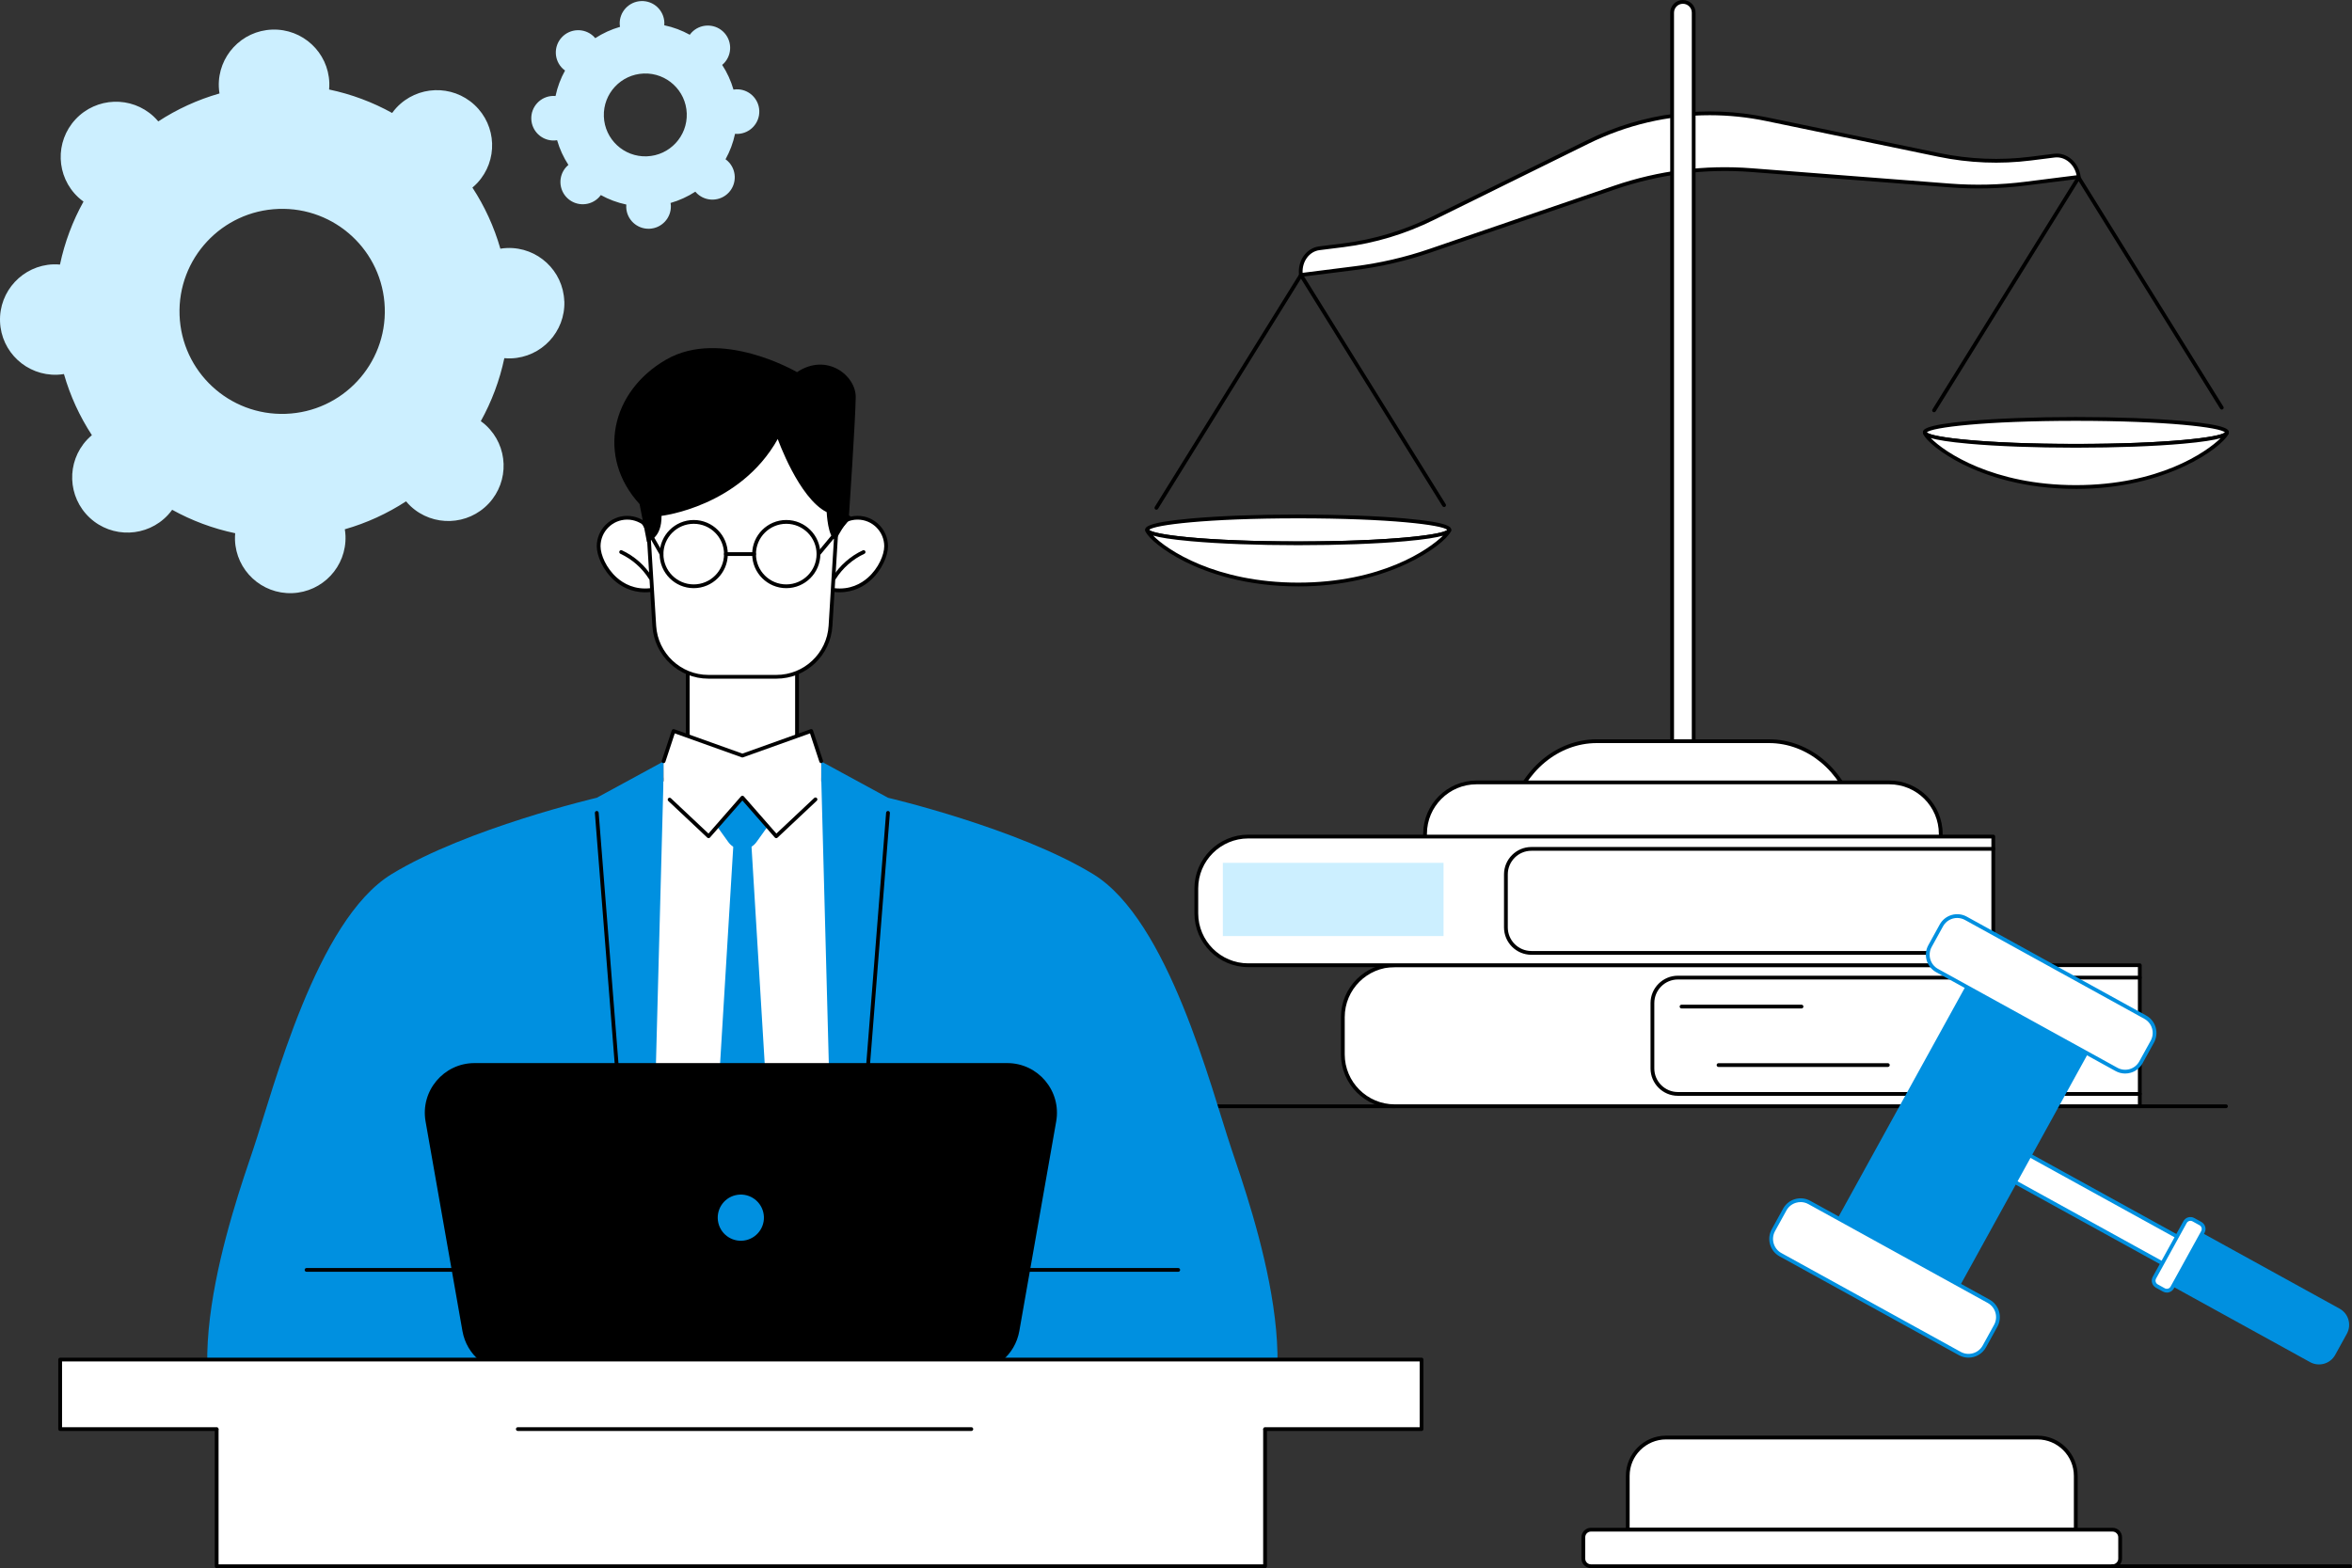 <?xml version="1.0" encoding="UTF-8"?><svg id="Layer_2" xmlns="http://www.w3.org/2000/svg" viewBox="0 0 1245.5 830.56"><rect x="0" y="0" width="1245.5" height="830.56" fill="#333333" stroke="none"/><g id="Illustration"><g id="Litigation_support"><g><path d="m402.08,58.69c-.23-6.52-5.71-11.62-12.24-11.38-.49.02-.96.07-1.43.15-1.35-4.7-3.38-9.09-5.98-13.08.36-.31.72-.63,1.05-.98,4.45-4.78,4.19-12.25-.59-16.7-4.78-4.44-12.27-4.17-16.72.6-.33.36-.63.73-.91,1.11-4.17-2.31-8.7-4.02-13.49-5.02.04-.47.06-.95.04-1.44-.23-6.52-5.71-11.62-12.24-11.38-6.53.24-11.63,5.71-11.4,12.23.02.49.07.96.15,1.43-4.7,1.35-9.11,3.38-13.1,5.98-.31-.36-.63-.72-.99-1.05-4.78-4.44-12.27-4.17-16.72.6-4.45,4.78-4.19,12.25.59,16.7.36.33.73.63,1.12.91-2.31,4.16-4.02,8.7-5.03,13.48-.47-.04-.95-.06-1.44-.04-6.53.24-11.63,5.71-11.4,12.23.23,6.52,5.71,11.62,12.24,11.38.49-.02.96-.07,1.43-.15,1.35,4.7,3.38,9.09,5.98,13.08-.36.31-.72.63-1.05.98-4.45,4.78-4.19,12.25.59,16.7,4.78,4.44,12.27,4.17,16.72-.6.33-.36.63-.73.91-1.11,4.17,2.31,8.7,4.02,13.49,5.02-.04.47-.06.95-.04,1.44.23,6.52,5.71,11.62,12.24,11.38,6.53-.24,11.63-5.71,11.4-12.23-.02-.49-.07-.96-.15-1.43,4.7-1.35,9.11-3.38,13.1-5.98.31.36.63.72.99,1.05,4.78,4.44,12.27,4.17,16.72-.6,4.45-4.78,4.19-12.25-.59-16.7-.36-.33-.73-.63-1.12-.91,2.31-4.16,4.02-8.7,5.03-13.48.47.04.95.06,1.44.04,6.53-.24,11.63-5.71,11.4-12.23Zm-38.41,1.39c.43,12.11-9.05,22.28-21.17,22.72-12.12.44-22.3-9.03-22.73-21.14-.43-12.11,9.05-22.28,21.17-22.72,12.12-.44,22.3,9.03,22.73,21.14Z" fill="#ccefff"/><path d="m298.81,159.53c-.57-16.14-14.14-28.75-30.3-28.17-1.21.04-2.38.18-3.54.36-3.33-11.62-8.35-22.51-14.8-32.37.9-.76,1.77-1.56,2.59-2.44,11.02-11.82,10.36-30.33-1.47-41.33-11.83-11-30.36-10.33-41.38,1.49-.82.88-1.56,1.81-2.25,2.76-10.31-5.71-21.54-9.94-33.38-12.42.1-1.17.15-2.35.11-3.56-.57-16.14-14.14-28.75-30.3-28.17-16.16.58-28.79,14.14-28.22,30.28.04,1.2.18,2.38.36,3.54-11.64,3.33-22.54,8.36-32.42,14.8-.76-.9-1.56-1.77-2.44-2.59-11.83-11-30.36-10.33-41.38,1.49s-10.36,30.33,1.47,41.33c.88.82,1.81,1.55,2.76,2.24-5.73,10.3-9.96,21.52-12.46,33.36-1.17-.1-2.35-.15-3.56-.11C12.08,140.61-.56,154.17.02,170.31c.57,16.14,14.14,28.75,30.3,28.17,1.21-.04,2.38-.18,3.54-.36,3.33,11.62,8.36,22.51,14.8,32.37-.9.76-1.77,1.56-2.59,2.44-11.02,11.82-10.36,30.33,1.47,41.33,11.83,11,30.36,10.33,41.38-1.49.82-.88,1.56-1.81,2.25-2.76,10.31,5.71,21.54,9.94,33.38,12.42-.1,1.17-.15,2.35-.11,3.56.57,16.14,14.14,28.75,30.3,28.17,16.16-.58,28.79-14.14,28.22-30.28-.04-1.2-.18-2.38-.36-3.54,11.64-3.33,22.54-8.36,32.42-14.8.76.9,1.56,1.77,2.44,2.59,11.83,11,30.36,10.33,41.38-1.49s10.36-30.33-1.47-41.33c-.88-.82-1.81-1.55-2.76-2.24,5.72-10.3,9.96-21.52,12.46-33.36,1.17.1,2.35.15,3.56.11,16.16-.58,28.79-14.14,28.22-30.28Zm-95.06,3.43c1.07,29.97-22.39,55.15-52.4,56.23-30.01,1.08-55.2-22.34-56.26-52.31-1.07-29.97,22.39-55.15,52.4-56.23,30.01-1.08,55.2,22.34,56.26,52.31Z" fill="#ccefff"/></g><g><g><g><path d="m1100.81,93.72l-28.22,3.56c-13.33,1.68-26.8,2-40.25.96l-104.82-8.12c-24.58-1.9-49.13,1.22-72.46,9.2l-97.9,33.52c-12.88,4.41-26.13,7.48-39.59,9.18l-28.69,3.62c-.88-7.02,3.48-13.34,9.74-14.13l12.88-1.62c16.37-2.06,32.3-6.86,47.26-14.24l81.93-40.41c29.53-14.57,62.55-18.78,94.79-12.09l91.07,18.89c16.18,3.36,32.65,4.02,48.87,1.98l12.44-1.57c6.26-.79,12.05,4.26,12.93,11.27Z" fill="#fff"/><path d="m688.9,146.64c-.22,0-.44-.07-.61-.21-.21-.16-.35-.4-.38-.67-.95-7.55,3.81-14.39,10.61-15.25l12.88-1.62c16.27-2.05,32.07-6.81,46.94-14.15l81.93-40.41c29.85-14.72,62.85-18.93,95.43-12.18l91.07,18.89c16.09,3.34,32.42,4,48.54,1.97l12.44-1.57c3.32-.42,6.61.63,9.27,2.95,2.63,2.29,4.33,5.56,4.78,9.19.07.55-.32,1.05-.87,1.12l-28.21,3.56c-13.36,1.68-26.97,2.01-40.45.96l-104.82-8.11c-24.53-1.9-48.78,1.18-72.06,9.15l-97.9,33.52c-12.92,4.42-26.3,7.53-39.79,9.23l-28.69,3.62s-.08,0-.12,0Zm216.48-85.62c-22.12,0-43.91,5.08-64.23,15.1l-81.93,40.41c-15.08,7.44-31.08,12.26-47.58,14.34l-12.88,1.62c-5.41.68-9.27,5.97-8.96,12.02l27.66-3.49c13.35-1.68,26.6-4.75,39.39-9.13l97.9-33.52c23.54-8.06,48.05-11.18,72.86-9.25l104.82,8.11c13.34,1.03,26.81.71,40.04-.96l27.19-3.43c-.55-2.75-1.93-5.19-3.95-6.95-2.23-1.94-4.96-2.81-7.7-2.47l-12.44,1.57c-16.35,2.06-32.9,1.39-49.2-1.99l-91.07-18.89c-9.96-2.07-19.97-3.09-29.91-3.09Z"/></g><g><path d="m896.89,400.03h-11.43V6.71c0-3.16,2.56-5.71,5.71-5.71s5.71,2.56,5.71,5.71v393.32Z" fill="#fff"/><path d="m896.89,401.03h-11.43c-.55,0-1-.45-1-1V6.71c0-3.7,3.01-6.71,6.71-6.71s6.71,3.01,6.71,6.71v393.32c0,.55-.45,1-1,1Zm-10.43-2h9.43V6.71c0-2.6-2.11-4.71-4.71-4.71s-4.71,2.11-4.71,4.71v392.32Z"/></g><g><path d="m982.2,430.99h-182.05c5.77-22.73,24.29-38.41,45.38-38.41h91.29c21.09,0,39.61,15.68,45.38,38.41Z" fill="#fff"/><path d="m982.2,431.99h-182.05c-.31,0-.6-.14-.79-.39-.19-.24-.26-.56-.18-.86,5.85-23.06,24.91-39.16,46.35-39.16h91.29c21.44,0,40.5,16.1,46.35,39.16.08.3,0,.62-.18.86-.19.24-.48.39-.79.39Zm-180.75-2h179.45c-5.98-21.5-23.94-36.41-44.08-36.41h-91.29c-20.14,0-38.1,14.91-44.08,36.41Z"/></g><g><path d="m781.9,414.41h218.57c15.04,0,27.26,12.21,27.26,27.26v1.91h-273.08v-1.91c0-15.04,12.21-27.26,27.26-27.26Z" fill="#fff"/><path d="m1027.72,444.58h-273.08c-.55,0-1-.45-1-1v-1.91c0-15.58,12.68-28.26,28.26-28.26h218.57c15.58,0,28.26,12.68,28.26,28.26v1.91c0,.55-.45,1-1,1Zm-272.08-2h271.08v-.91c0-14.48-11.78-26.26-26.26-26.26h-218.57c-14.48,0-26.26,11.78-26.26,26.26v.91Z"/></g><g><g><path d="m1179.27,229.01c0,3.93-35.81,7.11-79.99,7.11s-79.99-3.18-79.99-7.11,35.81-7.11,79.99-7.11,79.99,3.18,79.99,7.11Z" fill="#fff"/><path d="m1099.28,237.12c-21.39,0-41.51-.74-56.65-2.09-24.34-2.16-24.34-4.77-24.34-6.03s0-3.86,24.34-6.03c15.14-1.35,35.25-2.09,56.65-2.09s41.51.74,56.65,2.09c24.34,2.16,24.34,4.77,24.34,6.03s0,3.86-24.34,6.03c-15.14,1.35-35.25,2.09-56.65,2.09Zm-78.91-8.11c2.39,2.61,30.58,6.11,78.91,6.11s76.53-3.51,78.92-6.11c-2.39-2.61-30.58-6.11-78.92-6.11s-76.53,3.51-78.91,6.11Zm157.93.13h0,0Z"/></g><path d="m1024.18,218.35c-.18,0-.36-.05-.53-.15-.47-.29-.61-.91-.32-1.38l76.56-123.31c.36-.59,1.33-.59,1.7,0l75.8,121.89c.29.47.15,1.09-.32,1.38-.47.29-1.09.15-1.38-.32l-74.95-120.53-75.71,121.95c-.19.3-.52.47-.85.47Z"/><g><path d="m1099.28,236.12c-44.17,0-79.99-3.18-79.99-7.11,0,3.93,27.93,28.94,79.99,28.94s79.99-25.02,79.99-28.94c0,3.93-35.81,7.11-79.99,7.11Z" fill="#fff"/><path d="m1099.28,258.95c-27.9,0-48-7.13-59.96-13.1-11.26-5.63-19.42-12.47-20.81-15.91-.21-.36-.21-.67-.21-.93,0-.55.45-1,1-1,.52,0,.95.4,1,.91,1.79,2.61,30.07,6.21,78.99,6.21s77.2-3.59,78.99-6.21c.05-.51.47-.91,1-.91.55,0,.99.44,1,.99h0c0,.31,0,.7-.35,1.14-3.44,6.67-32.12,28.82-80.64,28.82Zm-76.83-26.92c7.28,7.5,33.01,24.92,76.83,24.92s68.97-17.34,76.64-24.86c-3.37.96-9.36,2-20,2.94-15.14,1.35-35.25,2.09-56.65,2.09s-41.51-.74-56.65-2.09c-10.84-.96-16.85-2.02-20.19-3Z"/></g></g><g><path d="m612.37,269.99c-.18,0-.36-.05-.53-.15-.47-.29-.61-.91-.32-1.38l76.56-123.31c.29-.47.91-.61,1.38-.32.47.29.61.91.32,1.38l-76.56,123.31c-.19.3-.52.47-.85.47Z"/><g><path d="m767.45,280.65c0,3.93-35.81,7.11-79.99,7.11s-79.99-3.18-79.99-7.11,35.81-7.11,79.99-7.11,79.99,3.18,79.99,7.11Z" fill="#fff"/><path d="m687.47,288.76c-21.39,0-41.51-.74-56.65-2.09-24.34-2.16-24.34-4.77-24.34-6.03s0-3.86,24.34-6.03c15.14-1.35,35.25-2.09,56.65-2.09s41.51.74,56.65,2.09c24.34,2.17,24.34,4.77,24.34,6.03s0,3.86-24.34,6.03c-15.14,1.35-35.25,2.09-56.65,2.09Zm-78.92-8.11c2.39,2.61,30.58,6.11,78.92,6.11s76.53-3.51,78.91-6.11c-2.38-2.61-30.58-6.11-78.91-6.11s-76.53,3.51-78.92,6.11Zm157.93.13h0,0Z"/></g><g><path d="m687.47,287.76c-44.17,0-79.99-3.18-79.99-7.11,0,3.93,27.93,28.94,79.99,28.94s79.99-25.02,79.99-28.94c0,3.93-35.81,7.11-79.99,7.11Z" fill="#fff"/><path d="m687.47,310.59c-27.9,0-48-7.13-59.96-13.1-11.26-5.63-19.42-12.47-20.81-15.91-.21-.36-.21-.67-.21-.93,0-.55.45-1,1-1,.52,0,.95.4,1,.91,1.79,2.61,30.07,6.21,78.99,6.21s77.2-3.59,78.99-6.21c.05-.51.47-.91,1-.91.55,0,.99.44,1,.99h0c0,.31,0,.7-.35,1.14-3.44,6.67-32.12,28.82-80.64,28.82Zm-76.83-26.92c7.28,7.5,33.01,24.92,76.83,24.92s68.97-17.34,76.64-24.86c-3.37.96-9.36,2-20,2.94-15.14,1.35-35.25,2.09-56.65,2.09s-41.51-.74-56.65-2.09c-10.84-.96-16.85-2.02-20.19-3Z"/></g><path d="m764.72,268.57c-.33,0-.66-.17-.85-.47l-75.8-121.89c-.29-.47-.15-1.09.32-1.38.47-.29,1.09-.15,1.38.32l75.8,121.89c.29.47.15,1.09-.32,1.38-.16.1-.35.15-.53.15Z"/></g></g><path d="m738.59,586.94h-133.91c-.55,0-1-.45-1-1s.45-1,1-1h133.91c.55,0,1,.45,1,1s-.45,1-1,1Z"/><g><g><path d="m738.59,511.24h394.54v74.7h-394.54c-15.17,0-27.49-12.32-27.49-27.49v-19.71c0-15.17,12.32-27.49,27.49-27.49Z" fill="#fff"/><path d="m1133.13,586.94h-394.54c-15.71,0-28.49-12.78-28.49-28.49v-19.71c0-15.71,12.78-28.49,28.49-28.49h394.54c.55,0,1,.45,1,1v74.7c0,.55-.45,1-1,1Zm-394.54-74.7c-14.61,0-26.49,11.88-26.49,26.49v19.71c0,14.61,11.89,26.49,26.49,26.49h393.54v-72.7h-393.54Z"/></g><path d="m1133.13,580.4h-244.6c-7.99,0-14.49-6.5-14.49-14.49v-34.62c0-7.99,6.5-14.5,14.49-14.5h244.6c.55,0,1,.45,1,1s-.45,1-1,1h-244.6c-6.89,0-12.49,5.61-12.49,12.5v34.62c0,6.89,5.6,12.49,12.49,12.49h244.6c.55,0,1,.45,1,1s-.45,1-1,1Z"/><path d="m954,534.14h-63.54c-.55,0-1-.45-1-1s.45-1,1-1h63.54c.55,0,1,.45,1,1s-.45,1-1,1Z"/><path d="m999.71,565.12h-89.66c-.55,0-1-.45-1-1s.45-1,1-1h89.66c.55,0,1,.45,1,1s-.45,1-1,1Z"/></g><g><g><path d="m661,443.09h394.54v68.15h-394.54c-15.17,0-27.49-12.32-27.49-27.49v-13.16c0-15.17,12.32-27.49,27.49-27.49Z" fill="#fff"/><path d="m1055.54,512.24h-394.54c-15.71,0-28.49-12.78-28.49-28.5v-13.16c0-15.71,12.78-28.49,28.49-28.49h394.54c.55,0,1,.45,1,1v68.15c0,.55-.45,1-1,1Zm-394.54-68.15c-14.61,0-26.49,11.88-26.49,26.49v13.16c0,14.61,11.89,26.5,26.49,26.5h393.54v-66.15h-393.54Z"/></g><path d="m1055.54,505.7h-244.6c-7.99,0-14.49-6.5-14.49-14.5v-28.08c0-7.99,6.5-14.5,14.49-14.5h244.6c.55,0,1,.45,1,1s-.45,1-1,1h-244.6c-6.89,0-12.49,5.61-12.49,12.5v28.08c0,6.89,5.6,12.5,12.49,12.5h244.6c.55,0,1,.45,1,1s-.45,1-1,1Z"/><rect x="647.56" y="457.01" width="116.86" height="38.78" fill="#ccefff"/></g><path d="m1178.77,586.94h-45.64c-.55,0-1-.45-1-1s.45-1,1-1h45.64c.55,0,1,.45,1,1s-.45,1-1,1Z"/></g><g><g><g><rect x="364.2" y="339.18" width="57.86" height="67.39" fill="#fff"/><path d="m422.06,407.57h-57.86c-.55,0-1-.45-1-1v-67.39c0-.55.45-1,1-1h57.86c.55,0,1,.45,1,1v67.39c0,.55-.45,1-1,1Zm-56.86-2h55.86v-65.39h-55.86v65.39Z"/></g><g><g><g><path d="m347.23,289.33c0,8.34,5.8,22.16-2.48,23.18-18.02,2.22-27.73-14.84-27.73-23.18s6.76-15.1,15.1-15.1,15.1,6.76,15.1,15.1Z" fill="#fff"/><path d="m341.58,313.71c-7.49,0-12.89-3.28-16.24-6.24-6.12-5.42-9.33-13.23-9.33-18.14,0-8.88,7.22-16.1,16.1-16.1s16.1,7.22,16.1,16.1c0,2.34.49,5.24.97,8.04.96,5.65,1.86,10.99-.39,14.01-.89,1.2-2.22,1.92-3.93,2.13-1.14.14-2.23.21-3.29.21Zm-9.46-38.49c-7.78,0-14.1,6.33-14.1,14.1,0,4.47,2.97,11.62,8.65,16.64,3.51,3.11,9.48,6.59,17.95,5.55,1.17-.14,2.01-.58,2.57-1.34,1.74-2.34.87-7.5.02-12.48-.49-2.88-.99-5.87-.99-8.37,0-7.78-6.33-14.1-14.1-14.1Z"/></g><path d="m344.56,307.17c-.33,0-.66-.17-.85-.47-3.61-5.78-9.01-10.54-15.2-13.4-.5-.23-.72-.83-.49-1.33.23-.5.83-.72,1.33-.49,6.53,3.02,12.23,8.05,16.05,14.15.29.47.15,1.09-.32,1.38-.16.1-.35.15-.53.15Z"/></g><g><g><path d="m439.03,289.33c0,8.34-5.8,22.16,2.48,23.18,18.02,2.22,27.73-14.84,27.73-23.18s-6.76-15.1-15.1-15.1-15.1,6.76-15.1,15.1Z" fill="#fff"/><path d="m444.68,313.71c-1.06,0-2.15-.07-3.29-.21-1.71-.21-3.04-.93-3.93-2.13-2.25-3.02-1.35-8.36-.39-14.01.48-2.8.97-5.7.97-8.04,0-8.88,7.22-16.1,16.1-16.1s16.1,7.22,16.1,16.1c0,4.92-3.2,12.72-9.33,18.14-3.35,2.96-8.75,6.24-16.23,6.24Zm9.46-38.49c-7.78,0-14.1,6.33-14.1,14.1,0,2.51-.51,5.49-.99,8.37-.85,4.99-1.72,10.14.02,12.48.56.76,1.41,1.19,2.57,1.34,8.47,1.05,14.44-2.44,17.95-5.55,5.68-5.03,8.65-12.18,8.65-16.64,0-7.78-6.33-14.1-14.1-14.1Z"/></g><path d="m441.7,307.17c-.18,0-.36-.05-.53-.15-.47-.29-.61-.91-.32-1.38,3.82-6.1,9.52-11.13,16.05-14.15.5-.23,1.1-.01,1.33.49.23.5.01,1.1-.49,1.33-6.19,2.86-11.58,7.62-15.2,13.4-.19.3-.52.47-.85.47Z"/></g></g><g><path d="m411.13,358.46h-36c-15.18,0-27.73-11.81-28.66-26.96l-6.34-103.23h106.01l-6.34,103.23c-.93,15.15-13.49,26.96-28.66,26.96Z" fill="#fff"/><path d="m411.13,359.46h-36c-15.67,0-28.7-12.25-29.66-27.89l-6.34-103.23c-.02-.28.08-.55.27-.75.19-.2.45-.31.73-.31h106.01c.28,0,.54.11.73.31.19.2.29.47.27.75l-6.34,103.23c-.96,15.64-13.99,27.89-29.66,27.89Zm-69.94-130.18l6.28,102.17c.9,14.59,13.05,26.02,27.66,26.02h36c14.62,0,26.77-11.43,27.66-26.02l6.28-102.17h-103.88Z"/></g><path d="m342.6,287.13c1.11-.56,7.83-2.25,7.71-13.9,0,0,41.45-4.77,61.55-40.7,0,0,11.11,31.28,25.91,38.73,0,0,.62,14.03,4.83,14.58l6.91-11.78s3.52-52.14,3.64-63.67c.12-11.53-15.38-23.76-31.09-13.28,0,0-40.11-23.53-69.36-6.61-29.24,16.92-36.87,51.51-14.01,76.5l3.91,20.12Z"/><g><path d="m367.36,311.52c-9.95,0-18.05-8.1-18.05-18.05s8.1-18.05,18.05-18.05,18.05,8.1,18.05,18.05-8.1,18.05-18.05,18.05Zm0-34.09c-8.85,0-16.05,7.2-16.05,16.05s7.2,16.05,16.05,16.05,16.05-7.2,16.05-16.05-7.2-16.05-16.05-16.05Z"/><path d="m416.37,311.52c-9.95,0-18.05-8.1-18.05-18.05s8.1-18.05,18.05-18.05,18.05,8.1,18.05,18.05-8.1,18.05-18.05,18.05Zm0-34.09c-8.85,0-16.05,7.2-16.05,16.05s7.2,16.05,16.05,16.05,16.05-7.2,16.05-16.05-7.2-16.05-16.05-16.05Z"/><path d="m399.32,294.47h-14.92c-.55,0-1-.45-1-1s.45-1,1-1h14.92c.55,0,1,.45,1,1s-.45,1-1,1Z"/><path d="m433.41,294.47c-.23,0-.45-.08-.64-.23-.42-.35-.48-.98-.13-1.41l16.1-19.4c.35-.42.98-.48,1.41-.13.42.35.48.98.13,1.41l-16.1,19.4c-.2.24-.48.36-.77.36Z"/><path d="m350.31,294.47c-.35,0-.68-.18-.87-.5l-9.79-17.05c-.27-.48-.11-1.09.37-1.37.48-.27,1.09-.11,1.37.37l9.79,17.05c.27.48.11,1.09-.37,1.37-.16.09-.33.13-.5.13Z"/></g></g><g><g><polygon points="340.07 769.9 319.2 430.54 348.37 412.87 445.97 412.87 467.06 435.49 444.93 769.9 340.07 769.9" fill="#fff"/><path d="m444.93,770.9h-104.86c-.53,0-.97-.41-1-.94l-20.87-339.36c-.02-.37.16-.72.48-.92l29.17-17.67c.16-.09.34-.14.52-.14h97.6c.28,0,.54.12.73.32l21.08,22.61c.19.2.28.47.27.75l-22.13,334.42c-.04.53-.47.93-1,.93Zm-103.92-2h102.99l22.04-333.05-20.49-21.98h-96.89l-28.41,17.21,20.77,337.82Z"/></g><g><g><path d="m258.16,762.42s-84.11,45.93-127.56,13.06c-43.45-32.87-7.26-134.8,3.55-166.94,10.81-32.14,33.3-121.16,73.2-145.53,39.91-24.37,108.66-40.47,108.66-40.47l35.6-19.36-9.73,366.71-83.73-7.48Z" fill="#0090e0"/><path d="m308.98,673.61h-146.65c-.55,0-1-.45-1-1s.45-1,1-1h146.65c.55,0,1,.45,1,1s-.45,1-1,1Z"/><path d="m246.46,673.61c-.07,0-.14,0-.2-.02-.54-.11-.89-.64-.78-1.18l10.64-51.25c.11-.54.64-.89,1.18-.78.54.11.89.64.78,1.18l-10.64,51.25c-.1.47-.51.8-.98.8Z"/><path d="m338.57,716.94c-.52,0-.95-.4-1-.92l-22.55-285.4c-.04-.55.37-1.03.92-1.08.56-.04,1.03.37,1.08.92l22.55,285.4c.04.55-.37,1.03-.92,1.08-.03,0-.05,0-.08,0Z"/></g><g><path d="m528.1,762.42s84.11,45.93,127.56,13.06c43.45-32.87,7.26-134.8-3.55-166.94s-33.3-121.16-73.2-145.53c-39.91-24.37-108.66-40.47-108.66-40.47l-35.6-19.36,9.73,366.71,83.73-7.48Z" fill="#0090e0"/><path d="m623.93,673.61h-146.65c-.55,0-1-.45-1-1s.45-1,1-1h146.65c.55,0,1,.45,1,1s-.45,1-1,1Z"/><path d="m539.8,673.61c-.46,0-.88-.32-.98-.8l-10.64-51.25c-.11-.54.23-1.07.78-1.18.54-.11,1.07.23,1.18.78l10.64,51.25c.11.54-.23,1.07-.78,1.18-.07.01-.14.02-.2.02Z"/><path d="m447.69,716.94s-.05,0-.08,0c-.55-.04-.96-.53-.92-1.08l22.55-285.4c.04-.55.52-.96,1.08-.92.55.04.96.53.92,1.08l-22.55,285.4c-.04.52-.48.92-1,.92Z"/></g></g><g><g><path d="m409.07,631.37h-31.88l13-214.03c.22-3.69,5.66-3.69,5.89,0l13,214.03Z" fill="#0090e0"/><path d="m416.37,423.98l-15.78,22.02c-3.66,5.11-11.26,5.11-14.92,0l-15.78-22.02,23.24-14.04,23.24,14.04Z" fill="#0090e0"/></g><polygon points="429.57 387.16 393.13 400.2 356.69 387.16 351.4 403.19 351.4 420.54 375.22 442.93 393.13 422.46 411.05 442.93 434.87 420.54 434.87 403.19 429.57 387.16" fill="#fff"/><path d="m351.4,404.19c-.1,0-.21-.02-.31-.05-.52-.17-.81-.74-.64-1.26l5.29-16.03c.08-.26.27-.47.51-.58.24-.12.52-.13.78-.04l36.1,12.92,36.1-12.92c.25-.09.53-.08.78.04.24.12.43.33.51.58l5.29,16.03c.17.52-.11,1.09-.64,1.26-.52.18-1.09-.11-1.26-.64l-4.97-15.06-35.48,12.7c-.22.08-.46.08-.67,0l-35.47-12.7-4.97,15.06c-.14.42-.53.69-.95.69Z"/><path d="m411.05,443.93s-.03,0-.05,0c-.27-.01-.52-.14-.7-.34l-17.16-19.61-17.16,19.61c-.18.21-.43.33-.7.34-.28.02-.54-.08-.73-.27l-20.65-19.42c-.4-.38-.42-1.01-.04-1.41.38-.4,1.01-.42,1.41-.04l19.9,18.71,17.23-19.69c.38-.43,1.12-.44,1.5,0l17.23,19.69,20.03-18.83c.4-.38,1.04-.36,1.41.04.38.4.36,1.04-.04,1.41l-20.79,19.54c-.19.17-.43.27-.69.27Z"/></g></g><g><g><rect x="114.74" y="743.68" width="555.17" height="85.89" fill="#fff"/><path d="m669.91,830.56H114.74c-.55,0-1-.45-1-1v-85.89c0-.55.45-1,1-1h555.17c.55,0,1,.45,1,1v85.89c0,.55-.45,1-1,1Zm-554.17-2h553.17v-83.89H115.74v83.89Z"/></g><g><path d="m533.36,563.07H251.3c-16.37,0-28.77,14.78-25.94,30.9l19.53,111.03c2.21,12.59,13.15,21.78,25.94,21.78h243.01c12.79,0,23.72-9.18,25.94-21.78l19.53-111.03c2.84-16.12-9.57-30.9-25.94-30.9Z"/><circle cx="392.33" cy="644.92" r="12.23" transform="translate(-137.68 107.39) rotate(-13.28)" fill="#0090e0"/></g><g><rect x="31.86" y="720.09" width="720.93" height="36.82" fill="#fff"/><path d="m752.79,757.92h-82.88c-.55,0-1-.45-1-1s.45-1,1-1h81.88v-34.82H32.86v34.82h81.88c.55,0,1,.45,1,1s-.45,1-1,1H31.86c-.55,0-1-.45-1-1v-36.82c0-.55.45-1,1-1h720.93c.55,0,1,.45,1,1v36.82c0,.55-.45,1-1,1Z"/></g><path d="m514.37,757.92h-240.16c-.55,0-1-.45-1-1s.45-1,1-1h240.16c.55,0,1,.45,1,1s-.45,1-1,1Z"/></g></g><g><g><g><rect x="1114.64" y="576.88" width="16.17" height="141.36" transform="translate(13.69 1318.29) rotate(-61.14)" fill="#fff"/><path d="m1180.73,689.75c-.16,0-.33-.04-.48-.12l-123.8-68.23c-.23-.13-.4-.34-.48-.6-.07-.25-.04-.53.08-.76l7.8-14.16c.27-.48.87-.66,1.36-.39l123.8,68.23c.23.13.4.34.48.6s.04.53-.08.76l-7.8,14.16c-.18.33-.52.52-.88.52Zm-122.44-69.62l122.05,67.27,6.84-12.41-122.05-67.27-6.84,12.41Z" fill="#0090e0"/></g><g><rect x="969.31" y="564.67" width="140.24" height="73.96" transform="translate(10.8 1221.57) rotate(-61.14)" fill="#0090e0"/><g><rect x="1065.1" y="462.62" width="31.6" height="127.55" rx="9.55" ry="9.55" transform="translate(98.15 1218.96) rotate(-61.14)" fill="#fff"/><path d="m1125.36,568.6c-1.76,0-3.5-.44-5.08-1.32l-94.98-52.35c-5.09-2.81-6.96-9.24-4.15-14.33l6.03-10.94c2.81-5.09,9.24-6.96,14.33-4.15l94.98,52.35c2.47,1.36,4.26,3.6,5.04,6.31.78,2.71.47,5.56-.89,8.03l-6.03,10.94c-1.36,2.47-3.6,4.26-6.31,5.04-.97.28-1.96.42-2.95.42Zm-88.92-82.4c-3.02,0-5.95,1.6-7.5,4.42l-6.03,10.94c-2.28,4.13-.77,9.34,3.36,11.62l94.98,52.35c2,1.1,4.31,1.36,6.5.73,2.19-.63,4.01-2.09,5.11-4.09l6.03-10.94c1.1-2,1.36-4.31.73-6.5-.64-2.19-2.09-4.01-4.09-5.11l-94.98-52.35c-1.31-.72-2.72-1.06-4.11-1.06Zm97.3,76.45h0,0Z" fill="#0090e0"/></g><g><rect x="982.16" y="613.12" width="31.6" height="127.55" rx="9.55" ry="9.55" transform="translate(-76.56 1224.18) rotate(-61.14)" fill="#fff"/><path d="m1042.42,719.09c-1.72,0-3.46-.42-5.07-1.31l-94.98-52.35c-2.47-1.36-4.26-3.6-5.04-6.31-.78-2.71-.47-5.56.89-8.03l6.03-10.94c1.36-2.47,3.6-4.26,6.31-5.04,2.71-.78,5.56-.47,8.03.89l94.98,52.35c5.09,2.81,6.96,9.24,4.15,14.33l-6.03,10.94c-1.92,3.48-5.54,5.46-9.26,5.46Zm-88.92-82.39c-.8,0-1.6.11-2.39.34-2.19.63-4.01,2.09-5.11,4.09l-6.03,10.94c-1.1,2-1.36,4.31-.73,6.5.64,2.19,2.09,4.01,4.09,5.11l94.98,52.35c4.13,2.28,9.34.77,11.62-3.36l6.03-10.94c2.28-4.13.77-9.34-3.36-11.62l-94.98-52.35c-1.28-.71-2.69-1.07-4.12-1.07Zm97.3,76.46h0,0Z" fill="#0090e0"/></g></g><g><path d="m1136.88,659.23h33.61c1.8,0,3.26,1.46,3.26,3.26v4.26c0,1.8-1.46,3.26-3.26,3.26h-33.61c-1.8,0-3.26-1.46-3.26-3.26v-4.26c0-1.8,1.46-3.26,3.26-3.26Z" transform="translate(14.76 1354.22) rotate(-61.14)" fill="#fff"/><path d="m1147.44,684.62c-.71,0-1.41-.18-2.05-.53l-3.73-2.06c-2.06-1.13-2.81-3.73-1.67-5.79l16.22-29.43c1.13-2.06,3.73-2.81,5.78-1.67l3.73,2.06c1,.55,1.72,1.45,2.04,2.54.32,1.09.19,2.24-.36,3.24l-16.22,29.43c-.55,1-1.45,1.72-2.55,2.04-.39.11-.79.17-1.19.17Zm12.5-38.01c-.8,0-1.57.42-1.98,1.17l-16.22,29.43c-.6,1.09-.2,2.47.89,3.07l3.73,2.06c.53.29,1.14.36,1.72.19.58-.17,1.06-.55,1.35-1.08l16.22-29.43c.29-.53.36-1.14.19-1.72-.17-.58-.55-1.06-1.08-1.35l-3.73-2.06c-.34-.19-.72-.28-1.09-.28Zm6.58,5.89h0,0Z" fill="#0090e0"/></g><path d="m1182.88,643.21h32.34v83.05c0,5.4-4.38,9.78-9.78,9.78h-12.79c-5.39,0-9.78-4.38-9.78-9.78v-83.05h0Z" transform="translate(16.32 1406.88) rotate(-61.14)" fill="#0090e0"/></g><g><g><path d="m882.27,761.4h196.65c11.2,0,20.3,9.1,20.3,20.3v28.51h-237.24v-28.51c0-11.2,9.1-20.3,20.3-20.3Z" fill="#fff"/><path d="m1099.22,811.21h-237.24c-.55,0-1-.45-1-1v-28.51c0-11.74,9.55-21.3,21.3-21.3h196.65c11.74,0,21.3,9.55,21.3,21.3v28.51c0,.55-.45,1-1,1Zm-236.24-2h235.24v-27.51c0-10.64-8.66-19.3-19.3-19.3h-196.65c-10.64,0-19.3,8.66-19.3,19.3v27.51Z"/></g><g><rect x="838.46" y="810.21" width="284.26" height="19.36" rx="4.02" ry="4.02" fill="#fff"/><path d="m1118.7,830.56h-276.22c-2.77,0-5.02-2.25-5.02-5.02v-11.31c0-2.77,2.25-5.03,5.02-5.03h276.22c2.77,0,5.02,2.25,5.02,5.02v11.31c0,2.77-2.25,5.02-5.02,5.02Zm-276.22-19.36c-1.67,0-3.02,1.36-3.02,3.03v11.31c0,1.67,1.36,3.02,3.02,3.02h276.22c1.67,0,3.02-1.36,3.02-3.02v-11.31c0-1.67-1.36-3.02-3.02-3.02h-276.22Z"/></g></g><path d="m1244.5,830.56h-125.8c-.55,0-1-.45-1-1s.45-1,1-1h125.8c.55,0,1,.45,1,1s-.45,1-1,1Z"/></g></g></g></svg>